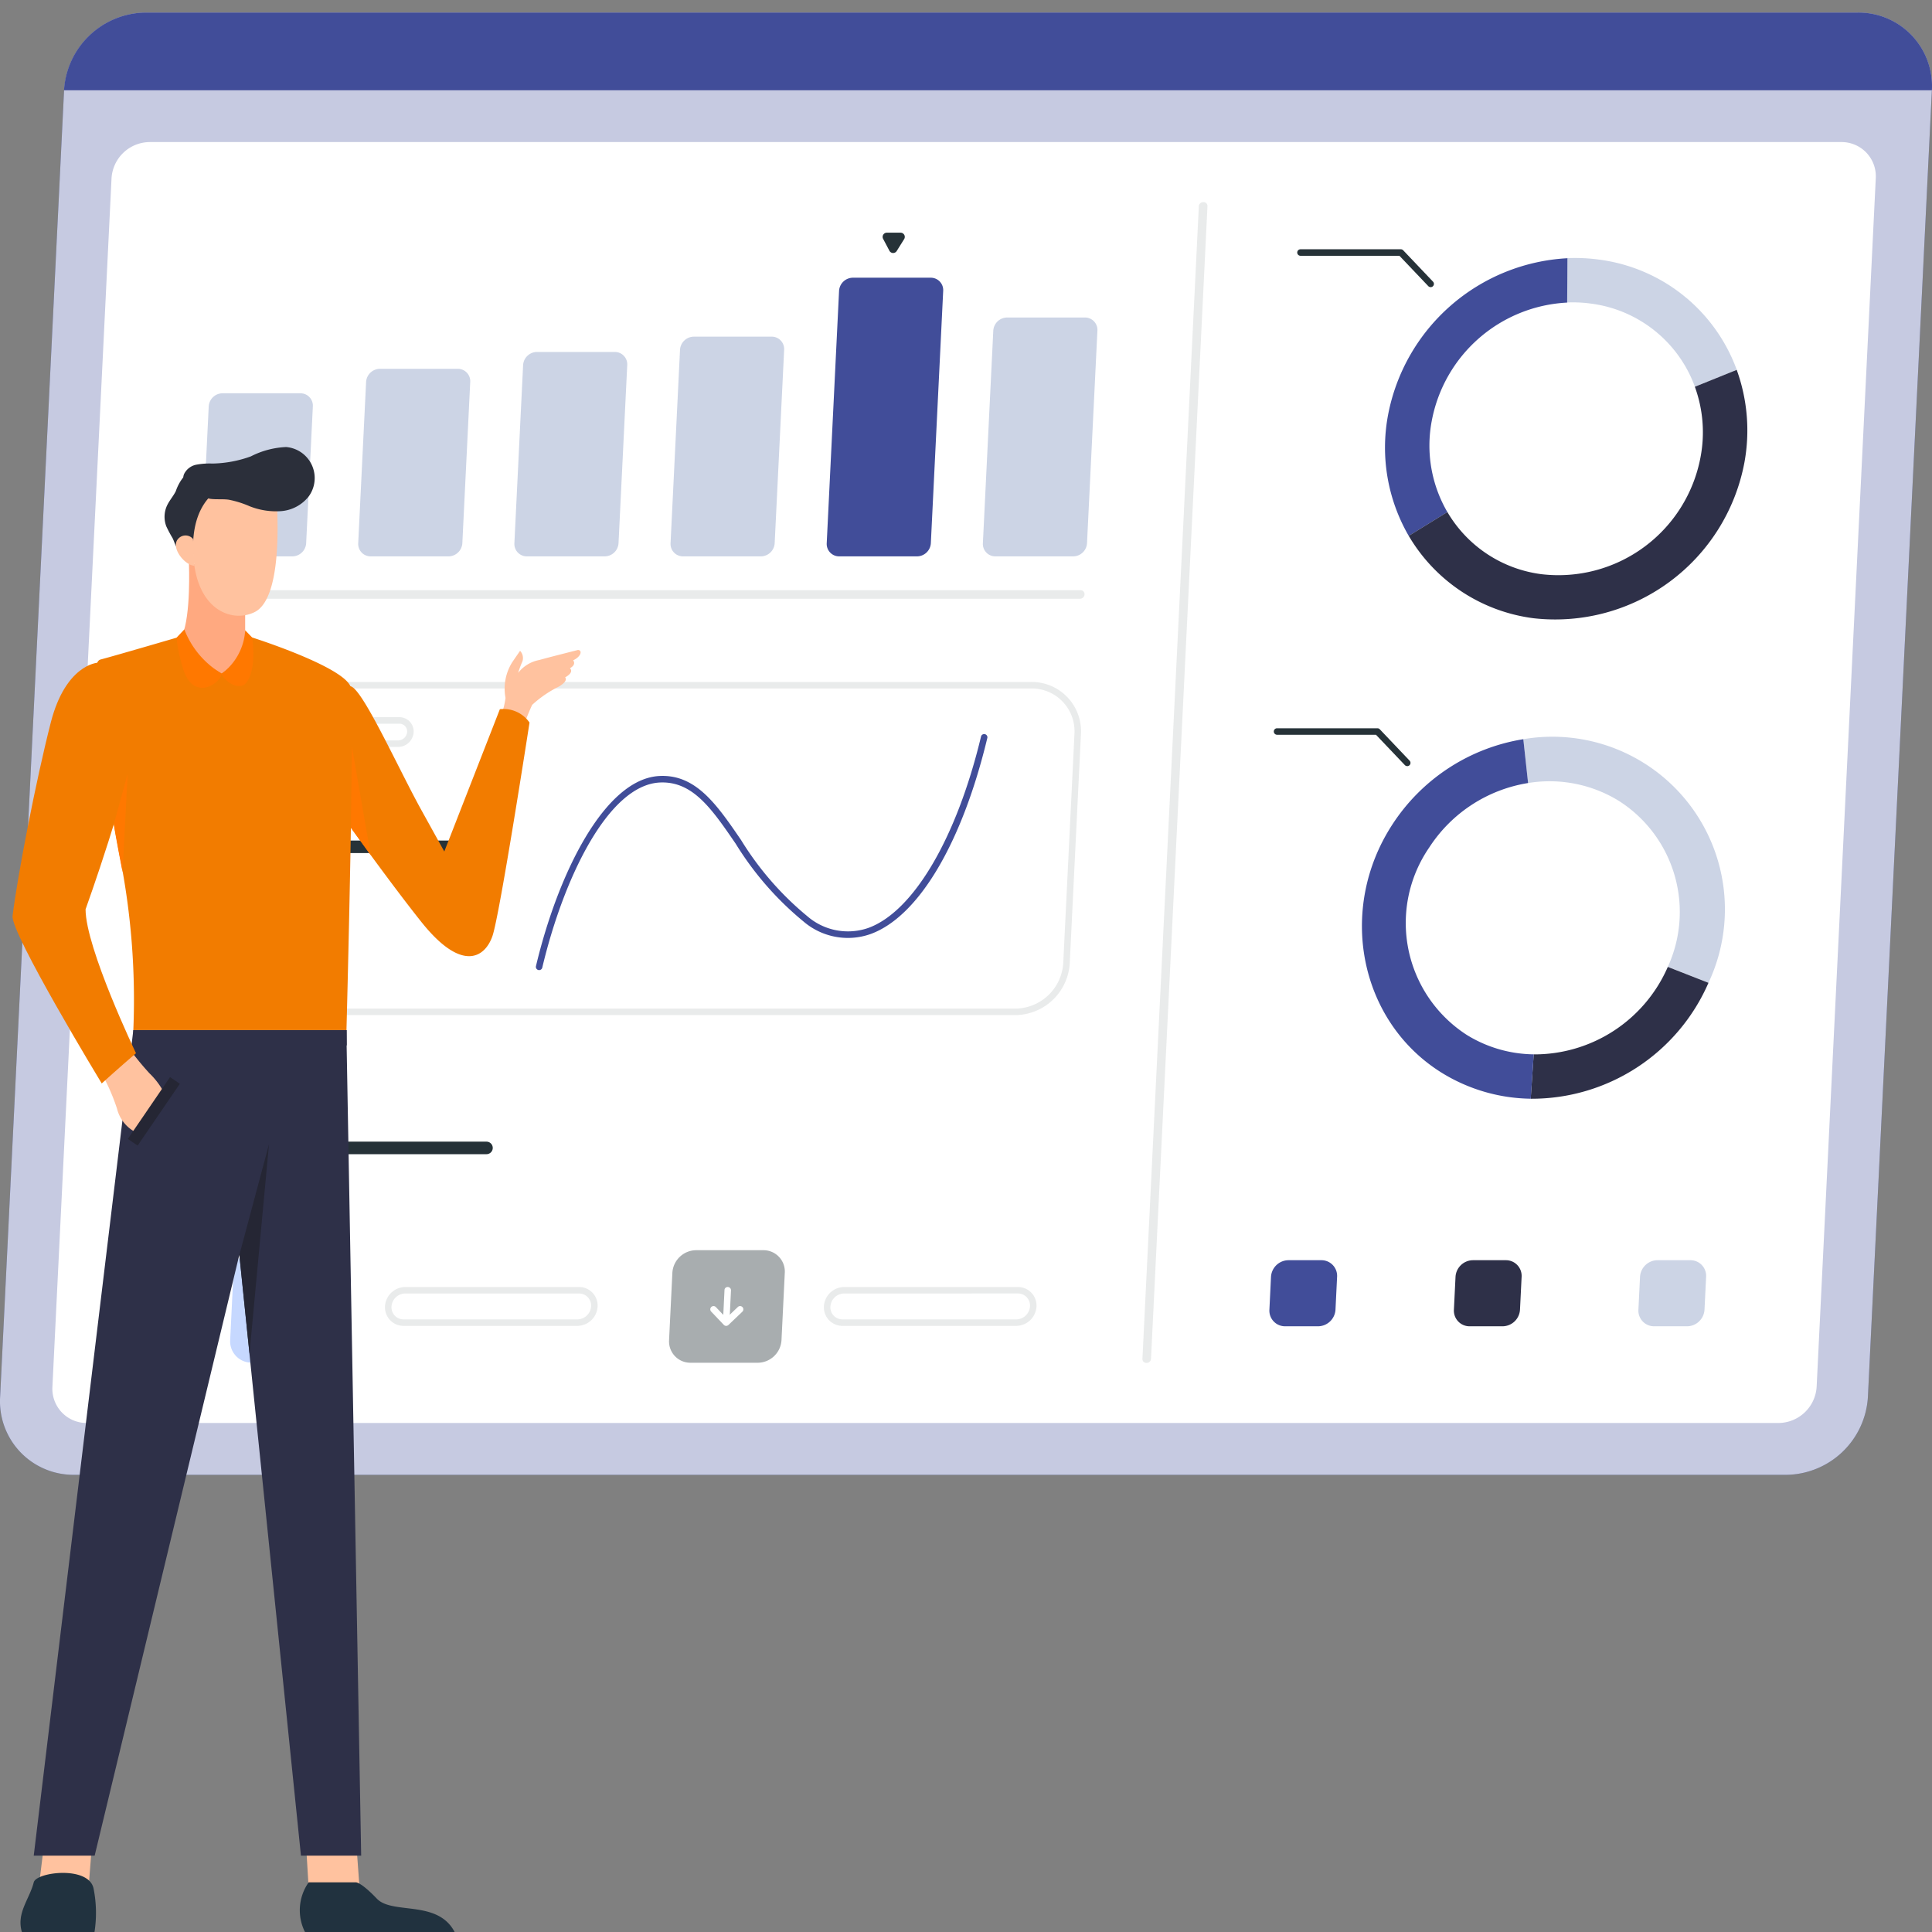 <svg xmlns="http://www.w3.org/2000/svg" xmlns:xlink="http://www.w3.org/1999/xlink" width="154" height="154" viewBox="0 0 154 154">
  <rect x="0" y="0" width="154" height="154" fill="#808080" stroke="none"/>
  <defs>
    <clipPath id="clip-Reporting">
      <rect width="154" height="154"/>
    </clipPath>
  </defs>
  <g id="Reporting" clip-path="url(#clip-Reporting)">
    <g id="Group_75727" data-name="Group 75727" transform="translate(-132.801 -86.486)">
      <g id="Group_75713" data-name="Group 75713" transform="translate(132.801 87.486)">
        <path id="Path_206308" data-name="Path 206308" d="M275.2,204.044H138.7a5.859,5.859,0,0,1-5.891-6.194l5.1-104.17a6.594,6.594,0,0,1,6.5-6.194H280.9a5.859,5.859,0,0,1,5.891,6.194l-5.1,104.17A6.6,6.6,0,0,1,275.2,204.044Z" transform="translate(-132.801 -87.486)" fill="#414d99"/>
        <path id="Path_206309" data-name="Path 206309" d="M275.2,204.044H138.7a5.859,5.859,0,0,1-5.891-6.194l5.1-104.17a6.594,6.594,0,0,1,6.5-6.194H280.9a5.859,5.859,0,0,1,5.891,6.194l-5.1,104.17A6.6,6.6,0,0,1,275.2,204.044Z" transform="translate(-132.801 -87.486)" fill="#fff" opacity="0.7"/>
      </g>
      <path id="Path_206311" data-name="Path 206311" d="M285.648,87.486h-136.5a6.594,6.594,0,0,0-6.5,6.194H291.539A5.859,5.859,0,0,0,285.648,87.486Z" transform="translate(-4.746)" fill="#414d99"/>
      <path id="Path_206312" data-name="Path 206312" d="M140.86,206.621l4.712-96.32a3.07,3.07,0,0,1,3.034-2.892H283.451A2.729,2.729,0,0,1,286.2,110.3l-4.713,96.32a3.07,3.07,0,0,1-3.034,2.892H143.611A2.728,2.728,0,0,1,140.86,206.621Z" transform="translate(-3.881 -9.599)" fill="#fff"/>
      <g id="Group_75715" data-name="Group 75715" transform="translate(148.708 105.033)">
        <g id="Group_75714" data-name="Group 75714" transform="translate(0.199)">
          <path id="Path_206313" data-name="Path 206313" d="M171.082,159.055h-6.2a.991.991,0,0,1-1-1.05l.533-10.9a1.115,1.115,0,0,1,1.1-1.05h6.2a.99.99,0,0,1,1,1.05l-.533,10.9A1.115,1.115,0,0,1,171.082,159.055Z" transform="translate(-163.884 -133.254)" fill="#5570a8" opacity="0.3"/>
          <path id="Path_206314" data-name="Path 206314" d="M195.106,157.239h-6.2a.991.991,0,0,1-1-1.05l.629-12.85a1.115,1.115,0,0,1,1.1-1.05h6.2a.99.99,0,0,1,1,1.05l-.629,12.85A1.115,1.115,0,0,1,195.106,157.239Z" transform="translate(-175.459 -131.438)" fill="#5570a8" opacity="0.3"/>
          <path id="Path_206315" data-name="Path 206315" d="M219.13,155.991h-6.2a.991.991,0,0,1-1-1.05l.695-14.193a1.114,1.114,0,0,1,1.1-1.05h6.2a.99.99,0,0,1,1,1.05l-.694,14.193A1.115,1.115,0,0,1,219.13,155.991Z" transform="translate(-187.034 -130.19)" fill="#5570a8" opacity="0.3"/>
          <path id="Path_206316" data-name="Path 206316" d="M243.153,154.856h-6.2a.991.991,0,0,1-1-1.05l.754-15.413a1.115,1.115,0,0,1,1.1-1.05h6.2a.99.99,0,0,1,1,1.05l-.754,15.413A1.115,1.115,0,0,1,243.153,154.856Z" transform="translate(-198.609 -129.055)" fill="#5570a8" opacity="0.3"/>
          <path id="Path_206317" data-name="Path 206317" d="M267.177,150.487h-6.2a.991.991,0,0,1-1-1.05l.984-20.112a1.114,1.114,0,0,1,1.1-1.05h6.2a.99.99,0,0,1,1,1.05l-.984,20.112A1.114,1.114,0,0,1,267.177,150.487Z" transform="translate(-210.185 -124.686)" fill="#414d99"/>
          <path id="Path_206318" data-name="Path 206318" d="M269.7,122.808l.592-.946a.335.335,0,0,0-.284-.513h-1.092a.335.335,0,0,0-.3.492l.5.946A.335.335,0,0,0,269.7,122.808Z" transform="translate(-214.328 -121.349)" fill="#263238"/>
          <path id="Path_206319" data-name="Path 206319" d="M291.2,153.438H285a.991.991,0,0,1-1-1.05l.829-16.939a1.114,1.114,0,0,1,1.1-1.05h6.2a.99.99,0,0,1,1,1.05l-.829,16.939A1.115,1.115,0,0,1,291.2,153.438Z" transform="translate(-221.76 -127.637)" fill="#5570a8" opacity="0.3"/>
        </g>
        <path id="Path_206320" data-name="Path 206320" d="M233.68,177.025H163.827a.326.326,0,0,1-.327-.344h0a.367.367,0,0,1,.361-.344h69.853a.325.325,0,0,1,.327.344h0A.366.366,0,0,1,233.68,177.025Z" transform="translate(-163.499 -147.844)" fill="#263238" opacity="0.1"/>
      </g>
      <path id="Path_206321" data-name="Path 206321" d="M308.542,208.85l4.495-91.873a.349.349,0,0,1,.344-.327h.033a.31.31,0,0,1,.311.327l-4.5,91.873a.348.348,0,0,1-.343.327h-.033A.31.31,0,0,1,308.542,208.85Z" transform="translate(-84.677 -14.052)" fill="#263238" opacity="0.1"/>
      <g id="Group_75717" data-name="Group 75717" transform="translate(236.205 106.356)">
        <g id="Group_75716" data-name="Group 75716" transform="translate(7 0.693)">
          <path id="Path_206322" data-name="Path 206322" d="M349.587,138.235a10.522,10.522,0,0,0,1.245,7.272l-3.079,1.9a14.03,14.03,0,0,1-1.651-9.635,15.389,15.389,0,0,1,14.3-12.5l-.022,3.536A11.577,11.577,0,0,0,349.587,138.235Z" transform="translate(-345.865 -125.252)" fill="#414d99"/>
          <path id="Path_206323" data-name="Path 206323" d="M387.392,134.161l-3.337,1.347a10.2,10.2,0,0,0-8.3-6.633,10.672,10.672,0,0,0-1.888-.087l.022-3.535a14.261,14.261,0,0,1,2.5.114A13.526,13.526,0,0,1,387.392,134.161Z" transform="translate(-359.358 -125.24)" fill="#5570a8" opacity="0.3"/>
          <path id="Path_206324" data-name="Path 206324" d="M376.26,149.858a15.348,15.348,0,0,1-16.807,12.394,13.538,13.538,0,0,1-9.945-6.565l3.079-1.9a10.194,10.194,0,0,0,7.5,4.954,11.528,11.528,0,0,0,12.683-9.353,10.59,10.59,0,0,0-.457-5.587l3.337-1.347A14.156,14.156,0,0,1,376.26,149.858Z" transform="translate(-347.62 -133.535)" fill="#2e3048"/>
        </g>
        <path id="Path_206325" data-name="Path 206325" d="M342.988,126.92a.259.259,0,0,1-.188-.081l-2.3-2.418h-7.886a.259.259,0,1,1,0-.518h8a.257.257,0,0,1,.188.081l2.376,2.5a.259.259,0,0,1-.188.438Z" transform="translate(-332.356 -123.903)" fill="#263238"/>
      </g>
      <g id="Group_75719" data-name="Group 75719" transform="translate(234.337 144.536)">
        <g id="Group_75718" data-name="Group 75718" transform="translate(7.024 0.693)">
          <path id="Path_206326" data-name="Path 206326" d="M374.75,204.018a10.528,10.528,0,0,0-7.238-1.424l-.38-3.495a13.754,13.754,0,0,1,14.759,19.416l-3.242-1.268A10.5,10.5,0,0,0,374.75,204.018Z" transform="translate(-354.268 -198.921)" fill="#5570a8" opacity="0.3"/>
          <path id="Path_206327" data-name="Path 206327" d="M368.267,244.8l.239-3.537a11.6,11.6,0,0,0,10.69-6.973l3.242,1.268a15.366,15.366,0,0,1-14.17,9.241Z" transform="translate(-354.815 -215.961)" fill="#2e3048"/>
          <path id="Path_206328" data-name="Path 206328" d="M348.684,225.864c-6.581-4.079-8.366-13.014-3.955-19.795a15.358,15.358,0,0,1,10.441-6.805l.38,3.495a11.564,11.564,0,0,0-7.878,5.135,10.615,10.615,0,0,0,2.985,14.938A10.359,10.359,0,0,0,356,224.385l-.239,3.537A13.831,13.831,0,0,1,348.684,225.864Z" transform="translate(-342.306 -199.086)" fill="#414d99"/>
        </g>
        <path id="Path_206329" data-name="Path 206329" d="M339.383,200.6a.26.26,0,0,1-.188-.08l-2.3-2.418H329.01a.259.259,0,1,1,0-.518h8a.261.261,0,0,1,.188.081l2.376,2.5a.259.259,0,0,1-.188.438Z" transform="translate(-328.751 -197.584)" fill="#263238"/>
      </g>
      <g id="Group_75720" data-name="Group 75720" transform="translate(233.984 186.937)">
        <path id="Path_206330" data-name="Path 206330" d="M332.211,279.413h-2.626a1.407,1.407,0,0,0-1.386,1.321l-.128,2.626a1.249,1.249,0,0,0,1.256,1.321h2.626a1.407,1.407,0,0,0,1.386-1.321l.128-2.626A1.249,1.249,0,0,0,332.211,279.413Z" transform="translate(-328.07 -279.413)" fill="#414d99"/>
        <path id="Path_206331" data-name="Path 206331" d="M360.594,279.413h-2.626a1.406,1.406,0,0,0-1.385,1.321l-.129,2.626a1.249,1.249,0,0,0,1.256,1.321h2.626a1.406,1.406,0,0,0,1.386-1.321l.129-2.626A1.249,1.249,0,0,0,360.594,279.413Z" transform="translate(-341.746 -279.413)" fill="#2e3048"/>
        <path id="Path_206332" data-name="Path 206332" d="M388.977,279.413h-2.626a1.406,1.406,0,0,0-1.386,1.321l-.129,2.626a1.25,1.25,0,0,0,1.257,1.321h2.626a1.406,1.406,0,0,0,1.385-1.321l.129-2.626A1.249,1.249,0,0,0,388.977,279.413Z" transform="translate(-355.421 -279.413)" fill="#5570a8" opacity="0.3"/>
      </g>
      <g id="Group_75721" data-name="Group 75721" transform="translate(147.007 140.844)">
        <path id="Path_206333" data-name="Path 206333" d="M215.5,217.265a.242.242,0,0,1-.061-.007.258.258,0,0,1-.192-.311c1.751-7.366,5.467-14.908,9.82-15.153,2.925-.163,4.594,2.278,6.531,5.106a24.454,24.454,0,0,0,5.291,6.08,4.943,4.943,0,0,0,4.841.927c3.6-1.3,7.05-7.156,9-15.287a.259.259,0,0,1,.5.121c-2.018,8.423-5.5,14.275-9.325,15.654a5.43,5.43,0,0,1-5.327-1,24.846,24.846,0,0,1-5.408-6.2c-1.926-2.81-3.44-5.02-6.074-4.882-4.088.231-7.639,7.577-9.346,14.755A.258.258,0,0,1,215.5,217.265Z" transform="translate(-186.731 -194.296)" fill="#414d99"/>
        <path id="Path_206334" data-name="Path 206334" d="M226.95,217.016H164.171a3.931,3.931,0,0,1-3.95-4.153l.894-18.275a4.386,4.386,0,0,1,4.33-4.128h62.778a3.93,3.93,0,0,1,3.95,4.153l-.894,18.275A4.386,4.386,0,0,1,226.95,217.016Zm-61.5-26.038a3.862,3.862,0,0,0-3.812,3.635l-.894,18.275a3.412,3.412,0,0,0,3.432,3.61H226.95a3.863,3.863,0,0,0,3.812-3.635l.894-18.275a3.413,3.413,0,0,0-3.433-3.61Z" transform="translate(-160.216 -190.46)" fill="#263238" opacity="0.1"/>
        <path id="Path_206335" data-name="Path 206335" d="M183.565,198.253H173.424a1.135,1.135,0,0,1-1.139-1.2,1.246,1.246,0,0,1,1.23-1.172h10.141a1.136,1.136,0,0,1,1.139,1.2A1.246,1.246,0,0,1,183.565,198.253ZM173.514,196.4a.731.731,0,0,0-.712.679.616.616,0,0,0,.621.654h10.142a.731.731,0,0,0,.712-.679.617.617,0,0,0-.622-.654Z" transform="translate(-166.03 -193.073)" fill="#263238" opacity="0.1"/>
        <path id="Path_206336" data-name="Path 206336" d="M173.732,230.2H171.1l-.129,2.633H173.6Z" transform="translate(-165.398 -209.606)" fill="#407bff"/>
        <line id="Line_721" data-name="Line 721" x2="19" transform="translate(5.294 13.142)" fill="none" stroke="#263238" stroke-linecap="round" stroke-width="1"/>
      </g>
      <g id="Group_75723" data-name="Group 75723" transform="translate(151.146 186.14)">
        <path id="Path_206337" data-name="Path 206337" d="M175.286,286.837h-5.371a1.7,1.7,0,0,1-1.708-1.8l.263-5.371a1.912,1.912,0,0,1,1.884-1.8h5.371a1.7,1.7,0,0,1,1.708,1.8l-.263,5.371A1.912,1.912,0,0,1,175.286,286.837Z" transform="translate(-168.205 -277.874)" fill="#407bff" opacity="0.3"/>
        <path id="Path_206338" data-name="Path 206338" d="M207.358,286.632H193.51a1.481,1.481,0,0,1-1.487-1.562,1.634,1.634,0,0,1,1.613-1.537h13.848a1.48,1.48,0,0,1,1.486,1.563A1.634,1.634,0,0,1,207.358,286.632Zm-13.722-2.582a1.11,1.11,0,0,0-1.095,1.045.962.962,0,0,0,.969,1.019h13.848a1.109,1.109,0,0,0,1.094-1.044.96.96,0,0,0-.968-1.019Z" transform="translate(-179.68 -280.6)" fill="#263238" opacity="0.1"/>
        <g id="Group_75722" data-name="Group 75722" transform="translate(3.309 2.932)">
          <path id="Path_206339" data-name="Path 206339" d="M176.749,286.9h-.013a.259.259,0,0,1-.246-.272l.112-2.294a.247.247,0,0,1,.271-.246.259.259,0,0,1,.247.271l-.112,2.294A.259.259,0,0,1,176.749,286.9Z" transform="translate(-175.505 -283.797)" fill="#407bff"/>
          <path id="Path_206340" data-name="Path 206340" d="M174.849,285.109a.259.259,0,0,1-.179-.447l1.11-1.059a.259.259,0,0,1,.367.009l1.007,1.058a.259.259,0,1,1-.376.358l-.828-.871-.923.88A.261.261,0,0,1,174.849,285.109Z" transform="translate(-174.59 -283.532)" fill="#407bff"/>
        </g>
      </g>
      <g id="Group_75725" data-name="Group 75725" transform="translate(186.132 186.14)">
        <path id="Path_206341" data-name="Path 206341" d="M243.242,277.874H237.87a1.912,1.912,0,0,0-1.884,1.8l-.263,5.371a1.7,1.7,0,0,0,1.708,1.8H242.8a1.912,1.912,0,0,0,1.884-1.8l.263-5.371A1.7,1.7,0,0,0,243.242,277.874Z" transform="translate(-235.722 -277.874)" fill="#263238" opacity="0.4"/>
        <path id="Path_206342" data-name="Path 206342" d="M274.875,286.632H261.027a1.479,1.479,0,0,1-1.486-1.562,1.634,1.634,0,0,1,1.612-1.537H275a1.479,1.479,0,0,1,1.486,1.563A1.633,1.633,0,0,1,274.875,286.632Zm-13.722-2.582a1.11,1.11,0,0,0-1.095,1.045.962.962,0,0,0,.968,1.019h13.848a1.11,1.11,0,0,0,1.095-1.044A.962.962,0,0,0,275,284.05Z" transform="translate(-247.198 -280.6)" fill="#263238" opacity="0.1"/>
        <g id="Group_75724" data-name="Group 75724" transform="translate(3.286 2.931)">
          <path id="Path_206343" data-name="Path 206343" d="M244.293,286.344h-.013a.259.259,0,0,1-.246-.272l.112-2.294a.25.25,0,0,1,.271-.246.259.259,0,0,1,.246.272l-.112,2.294A.259.259,0,0,1,244.293,286.344Z" transform="translate(-243.013 -283.53)" fill="#fff"/>
          <path id="Path_206344" data-name="Path 206344" d="M243.329,288.048h-.006a.258.258,0,0,1-.181-.081l-1.007-1.059a.259.259,0,1,1,.376-.357l.828.871.922-.88a.259.259,0,0,1,.358.376l-1.11,1.059A.262.262,0,0,1,243.329,288.048Z" transform="translate(-242.064 -284.947)" fill="#fff"/>
        </g>
      </g>
      <line id="Line_722" data-name="Line 722" x2="19" transform="translate(152.579 177.986)" fill="none" stroke="#263238" stroke-linecap="round" stroke-width="1"/>
    </g>
    <g id="Group_75728" data-name="Group 75728" transform="translate(1 35.624)">
      <path id="Path_578" data-name="Path 578" d="M210.125,435.823h-4.056l-.4-6.569,3.958-.25Z" transform="translate(-182.464 -320.932)" fill="#ffc29f"/>
      <path id="Path_579" data-name="Path 579" d="M157.546,436.841l-3.958-.118.709-5.76,3.662.561Z" transform="translate(-151.476 -322.098)" fill="#ffc29f"/>
      <g id="Group_1476" data-name="Group 1476" transform="translate(1.689 46.485)">
        <path id="Path_580" data-name="Path 580" d="M160.483,276.944l-7.939,65.806H157.4l11.531-47.887,4.913,47.887h4.8l-1.181-65.806Z" transform="translate(-152.544 -276.944)" fill="#2e3048"/>
      </g>
      <path id="Path_581" data-name="Path 581" d="M243.562,208.207a6.477,6.477,0,0,0,.742-2.258,3.969,3.969,0,0,1,.52-2.823c.169-.255.64-.932.64-.932a.839.839,0,0,1,.185.849,7.69,7.69,0,0,0-.338.91,2.761,2.761,0,0,1,1.684-1.027c.624-.181,3.082-.8,3.082-.8.347,0,.3.5-.384.827,0,0,.3.315-.256.63,0,0,.393.294-.384.729,0,0,.309.249-.492.729a9.09,9.09,0,0,0-2.133,1.46,16.3,16.3,0,0,0-.9,2.419Z" transform="translate(-205.009 -185.94)" fill="#ffc29f"/>
      <g id="Group_1477" data-name="Group 1477" transform="translate(6.55 15.189)">
        <path id="Path_582" data-name="Path 582" d="M171.066,199.69s-4.942,1.447-6.065,1.742,0,7.443,1.536,15.654a58.326,58.326,0,0,1,1.087,13.882h16.989s.706-26.51.315-27.409c-.709-1.628-7.834-3.887-7.834-3.887Z" transform="translate(-164.546 -199.672)" fill="#f27c00"/>
      </g>
      <path id="Path_583" data-name="Path 583" d="M182.3,185.22s.169,4.069-.54,5.7l.866,1.644,2.284,1.388,1.447-1.085.424-1.239V185.22Z" transform="translate(-168.239 -175.884)" fill="#ffa980"/>
      <g id="Group_1478" data-name="Group 1478" transform="translate(12.117 2.149)">
        <path id="Path_584" data-name="Path 584" d="M178.429,171.656a2.143,2.143,0,0,1,.048-1.632c.189-.416.507-.761.71-1.17a3.687,3.687,0,0,1,.554-1.051,1.257,1.257,0,0,1,1.123-.3,2.045,2.045,0,0,1,1.031.6,3.011,3.011,0,0,1,.788,1.44,4.852,4.852,0,0,1-.057,2,3.372,3.372,0,0,1-.7,1.665,1.95,1.95,0,0,1-1.266.621,1.571,1.571,0,0,1-1.425-.538c-.13-.217-.193-.475-.308-.7A9.975,9.975,0,0,1,178.429,171.656Z" transform="translate(-178.291 -167.476)" fill="#2b2f3a"/>
      </g>
      <path id="Path_585" data-name="Path 585" d="M190.458,169.054s.985,9.018-1.654,10.318c-1.706.84-4.43-.059-4.844-4.076s1.4-5.973,3.5-6.242A9.995,9.995,0,0,1,190.458,169.054Z" transform="translate(-169.512 -166.203)" fill="#ffc29f"/>
      <path id="Path_586" data-name="Path 586" d="M181.888,179.856a.778.778,0,0,0-1.2,0c-.591.669.49,2.069,1.308,2.137Z" transform="translate(-167.499 -172.515)" fill="#ffc29f"/>
      <g id="Group_1479" data-name="Group 1479" transform="translate(13.606)">
        <path id="Path_587" data-name="Path 587" d="M184.133,166.308c.488.066.986,0,1.474.07a8.043,8.043,0,0,1,1.648.518,5.721,5.721,0,0,0,2.523.391,3.1,3.1,0,0,0,2.2-1.183,2.483,2.483,0,0,0-1.808-3.926,6.809,6.809,0,0,0-2.81.744,9.422,9.422,0,0,1-3.064.573,5.743,5.743,0,0,0-1.283.09,1.384,1.384,0,0,0-.983.756c-.2.512.13.91.507,1.2A3.312,3.312,0,0,0,184.133,166.308Z" transform="translate(-181.968 -162.169)" fill="#2b2f3a"/>
      </g>
      <path id="Path_588" data-name="Path 588" d="M181.267,198.086a7.024,7.024,0,0,0,2.98,3.525c-.079.739-2.147,2.235-3.029-.231a12.679,12.679,0,0,1-.574-2.634Z" transform="translate(-167.574 -183.539)" fill="#ff7800"/>
      <path id="Path_589" data-name="Path 589" d="M189.541,201.71a4.644,4.644,0,0,0,1.871-3.458l.554.575s.41,2.459-.456,3.592C190.916,203.2,189.62,202.185,189.541,201.71Z" transform="translate(-172.868 -183.638)" fill="#ff7800"/>
      <path id="Path_590" data-name="Path 590" d="M165.884,277.576a23.262,23.262,0,0,0,2.452,3.19,5.99,5.99,0,0,1,1.306,1.84l-2.177,2.962a2.9,2.9,0,0,1-1.721-2,16,16,0,0,0-1.484-3.245l-.679-1.506Z" transform="translate(-157.421 -230.835)" fill="#ffc29f"/>
      <g id="Group_1480" data-name="Group 1480" transform="translate(0 17.208)">
        <path id="Path_591" data-name="Path 591" d="M155.121,204.656s-2.519.155-3.7,4.763-2.651,12.185-3.045,15.414c-.167,1.368,7.106,13.352,7.106,13.352s1.446-1.311,2.732-2.408c0,0-4.02-8.4-4.02-11.472,0,0,3.608-10.024,3.725-13.055C158.037,208.178,158.053,204.974,155.121,204.656Z" transform="translate(-148.373 -204.656)" fill="#f27c00"/>
      </g>
      <g id="Group_1481" data-name="Group 1481" transform="translate(22.769 18.996)">
        <path id="Path_592" data-name="Path 592" d="M208.755,209.152c.943.143,3.82,6.557,5.652,9.865l1.831,3.308,4.43-11.342a2.518,2.518,0,0,1,2.363,1.064s-2.363,15.3-2.953,17.012-2.422,2.953-5.671-1.122-8.861-11.992-9.333-12.878S203.3,208.325,208.755,209.152Z" transform="translate(-204.592 -209.072)" fill="#f27c00"/>
      </g>
      <path id="Path_593" data-name="Path 593" d="M205.6,444.674h3.781s.414,0,1.654,1.3,4.844.059,6.2,2.659H205.306A3.853,3.853,0,0,1,205.6,444.674Z" transform="translate(-181.996 -330.256)" fill="#21323f"/>
      <g id="Group_1482" data-name="Group 1482" transform="translate(0.633 113.666)">
        <path id="Path_594" data-name="Path 594" d="M150.048,447.527c-.453-1.516.61-2.619.945-3.958.207-.827,4.354-1.337,4.765.472a9.913,9.913,0,0,1,.079,3.486Z" transform="translate(-149.937 -442.817)" fill="#21323f"/>
      </g>
      <rect id="Rectangle_148" data-name="Rectangle 148" width="5.966" height="0.945" transform="matrix(0.564, -0.826, 0.826, 0.564, 9.19, 55.159)" fill="#252634"/>
      <rect id="Rectangle_149" data-name="Rectangle 149" width="17.011" height="1.221" transform="translate(9.628 46.485)" fill="#2e3048"/>
      <path id="Path_595" data-name="Path 595" d="M193.017,308.212l2.363-8.831-1.556,16.7Z" transform="translate(-174.936 -243.808)" fill="#252634"/>
      <path id="Path_596" data-name="Path 596" d="M214.965,227.608l.08-6.477,1.5,8.658Z" transform="translate(-187.994 -197.251)" fill="#ff7800"/>
      <path id="Path_597" data-name="Path 597" d="M168.311,230.511l1.1-4.012-.406,7.838S168.337,230.912,168.311,230.511Z" transform="translate(-160.236 -200.444)" fill="#ff7800"/>
    </g>
  </g>
</svg>

